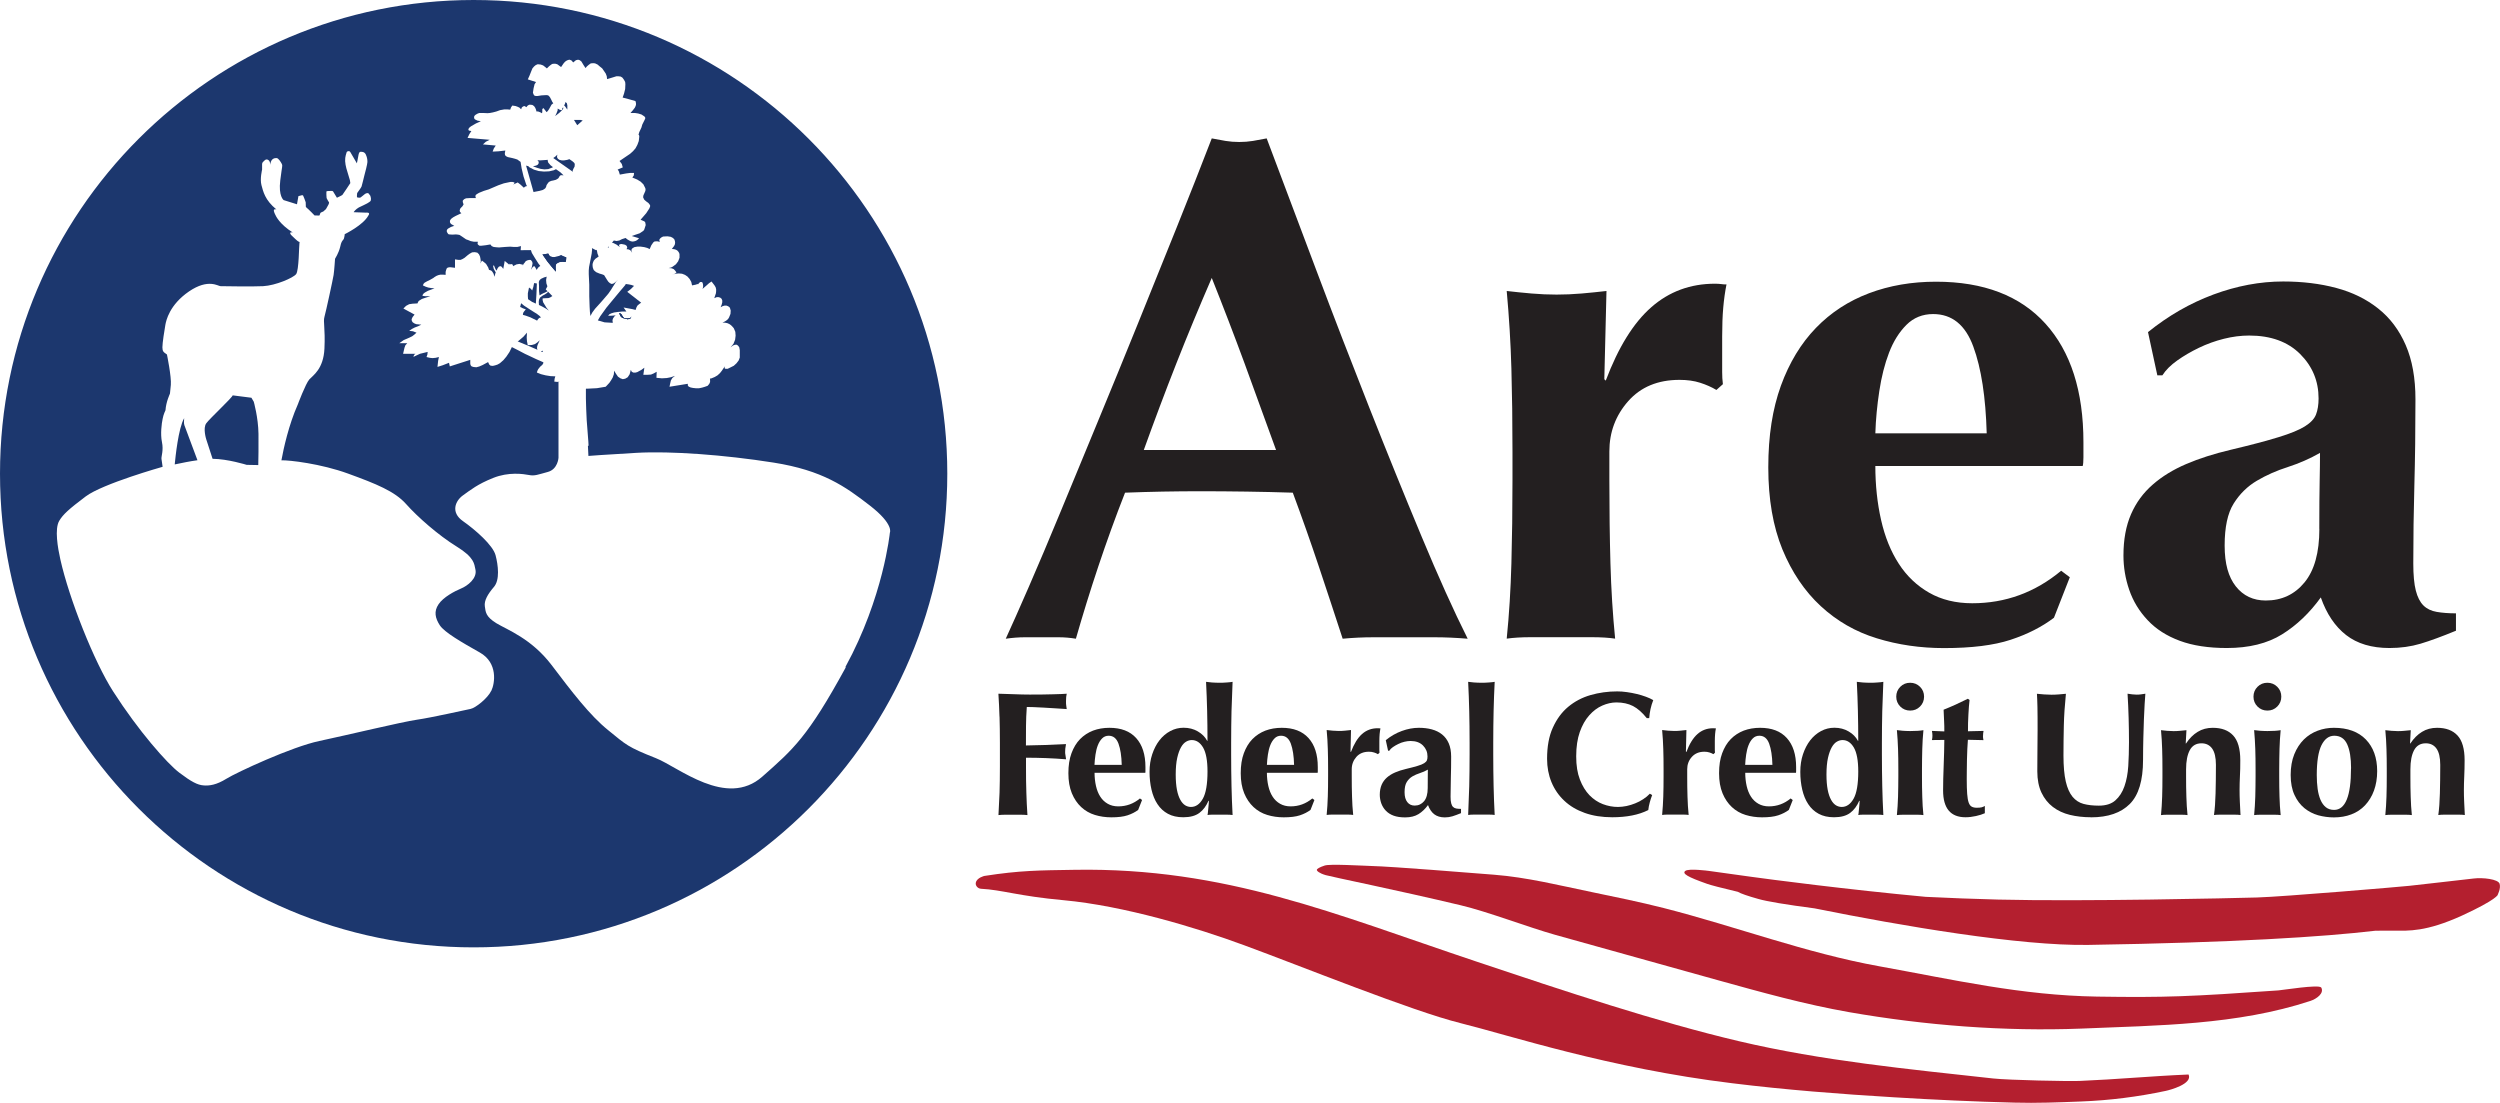 <?xml version="1.0" encoding="UTF-8"?><svg id="areafculogo" xmlns="http://www.w3.org/2000/svg" viewBox="0 0 346.83 153"><title id="afculogo">Area Federal Credit Union</title><defs><style>.areafculogo-1{fill:#1c376e;}.areafculogo-2{fill:#b41f2f;}.areafculogo-3{fill:#231f20;}</style></defs><path class="areafculogo-3" d="m138.66,99.41c-.03-1.05-.08-2.11-.15-3.17.73.01,1.46.04,2.18.07.72.03,1.45.05,2.18.05,1.21,0,2.28-.01,3.22-.04.94-.02,1.57-.05,1.9-.08-.07.26-.1.6-.1,1.03,0,.26,0,.46.03.61.02.15.04.31.07.49-.47-.03-.99-.06-1.56-.1-.56-.03-1.11-.06-1.64-.1-.53-.03-1.01-.06-1.43-.07-.42-.02-.73-.02-.91-.02-.07.9-.1,1.79-.11,2.67,0,.88-.01,1.77-.01,2.67,1.06-.02,2.02-.04,2.88-.07.86-.03,1.75-.07,2.68-.12-.05.28-.08.49-.1.64-.02.15-.02.3-.02.47,0,.13.01.26.04.4.02.14.05.34.09.6-1.86-.15-3.72-.22-5.56-.22v1.25c0,1.36.01,2.56.05,3.61.03,1.05.08,2.09.15,3.1-.28-.03-.58-.05-.91-.05h-2.2c-.33,0-.63.02-.91.05.06-1.01.11-2.04.15-3.1.03-1.05.05-2.26.05-3.61v-3.33c0-1.36-.02-2.56-.05-3.61h0Z"/><path class="areafculogo-3" d="m155.62,106.11c-.03-1.23-.18-2.2-.45-2.94-.27-.73-.72-1.1-1.36-1.1-.36,0-.66.12-.91.37-.25.25-.44.56-.59.94-.15.38-.26.82-.33,1.3-.07.48-.12.96-.14,1.43h3.77Zm-3.77,1.1c0,.65.07,1.27.2,1.84.13.57.33,1.07.6,1.48.27.42.61.74,1.03.98.42.24.9.36,1.46.36,1.13,0,2.13-.37,3.01-1.1l.29.22-.54,1.37c-.41.31-.9.56-1.47.75-.57.19-1.32.28-2.25.28-.8,0-1.56-.11-2.28-.33-.72-.22-1.35-.58-1.9-1.09-.55-.51-.98-1.15-1.3-1.92-.32-.78-.48-1.7-.48-2.78s.14-1.98.43-2.77c.29-.78.68-1.44,1.19-1.96.51-.52,1.11-.91,1.8-1.18.69-.26,1.45-.39,2.27-.39,1.62,0,2.85.47,3.71,1.42.86.95,1.29,2.29,1.29,4.02v.51c0,.15,0,.25-.02.29h-7.03Z"/><path class="areafculogo-3" d="m163.11,107.46c0,.83.06,1.54.17,2.11.11.57.27,1.03.47,1.39.19.35.42.6.67.76.25.15.52.23.8.23.67,0,1.22-.38,1.65-1.14.43-.76.65-2.02.65-3.78,0-1.52-.21-2.63-.61-3.32-.41-.69-.93-1.04-1.57-1.04-.26,0-.52.07-.78.22-.26.15-.5.4-.71.77-.21.37-.39.86-.53,1.48-.14.62-.21,1.4-.21,2.33h0Zm7.69-2.79c0,1.6.02,3.07.05,4.41.03,1.34.08,2.67.15,3.99-.21-.03-.48-.05-.81-.05h-1.97c-.3,0-.53.01-.7.05.02-.03.03-.14.05-.32.02-.18.04-.38.06-.61.02-.23.05-.44.06-.64.02-.2.02-.32.02-.37l-.05-.05c-.31.73-.73,1.3-1.27,1.7-.54.4-1.28.6-2.23.6-.83,0-1.54-.16-2.13-.48-.59-.32-1.07-.76-1.45-1.34-.38-.57-.65-1.24-.83-2.01-.18-.77-.27-1.59-.27-2.47s.12-1.69.37-2.44c.25-.74.58-1.39,1-1.93.42-.55.93-.98,1.51-1.29.58-.31,1.2-.46,1.85-.46.73,0,1.39.17,1.97.51.58.34,1.01.77,1.29,1.3h.05c0-1.47-.02-2.85-.05-4.15-.03-1.3-.08-2.64-.15-4.03.21.03.48.06.81.09.33.02.67.04,1.03.04s.7-.01,1.03-.04c.33-.02.6-.05.81-.09-.06,1.37-.11,2.73-.15,4.07-.03,1.34-.05,2.81-.05,4.41v1.59h0Z"/><path class="areafculogo-3" d="m179.53,106.11c-.03-1.23-.18-2.2-.45-2.94-.27-.73-.72-1.1-1.36-1.1-.36,0-.66.12-.9.37-.25.25-.44.56-.59.94-.15.38-.26.82-.33,1.3-.07.48-.12.96-.14,1.43h3.77Zm-3.77,1.1c0,.65.07,1.27.2,1.84.13.57.33,1.07.6,1.48.27.42.61.74,1.03.98.42.24.9.36,1.46.36,1.13,0,2.13-.37,3.01-1.1l.29.22-.54,1.37c-.41.31-.9.56-1.47.75-.57.19-1.32.28-2.25.28-.8,0-1.56-.11-2.28-.33-.72-.22-1.35-.58-1.9-1.09-.55-.51-.98-1.15-1.3-1.92-.32-.78-.48-1.7-.48-2.78s.14-1.98.43-2.77c.29-.78.68-1.44,1.19-1.96.51-.52,1.11-.91,1.8-1.18.69-.26,1.45-.39,2.27-.39,1.62,0,2.85.47,3.71,1.42.86.95,1.29,2.29,1.29,4.02v.51c0,.15,0,.25-.02.29h-7.03Z"/><path class="areafculogo-3" d="m187.42,104.32c.43-1.13.94-1.96,1.54-2.49.6-.53,1.32-.8,2.16-.8.08,0,.15,0,.21.01.06,0,.12.01.18.01-.05.25-.08.51-.11.78-.02.28-.04.6-.04.98v1.2c0,.15,0,.29.02.42l-.22.2c-.16-.1-.35-.18-.55-.24-.2-.07-.44-.1-.7-.1-.73,0-1.32.24-1.74.72-.42.48-.64,1.05-.64,1.7v.98c0,1,.01,1.94.04,2.82.02.88.08,1.73.16,2.55-.21-.03-.48-.05-.8-.05h-2.07c-.31,0-.58.02-.81.05.08-.82.13-1.67.16-2.55.03-.88.04-1.82.04-2.82v-.98c0-1-.01-1.93-.04-2.8-.02-.87-.08-1.75-.16-2.63.28.03.56.06.85.09.29.02.57.04.84.04s.56-.01.84-.04c.29-.02.57-.05.85-.09l-.07,2.99.05.05h0Z"/><path class="areafculogo-3" d="m198.07,109.34c0-.7,0-1.24.01-1.6,0-.37.01-.69.01-.97-.34.2-.71.36-1.09.48-.39.12-.73.28-1.05.46-.32.19-.58.45-.78.77-.21.33-.31.8-.31,1.42s.13,1.06.38,1.38c.25.32.59.48,1.02.48.54,0,.97-.21,1.31-.61.33-.41.5-1.01.5-1.81h0Zm-5.81-6.66c.69-.56,1.42-.98,2.22-1.27.79-.29,1.58-.44,2.36-.44.65,0,1.25.07,1.8.22.55.15,1.02.38,1.42.7.4.32.71.73.93,1.24.22.51.33,1.12.33,1.84,0,1.05-.01,2.01-.04,2.9-.02.89-.04,1.78-.04,2.66,0,.39.03.7.09.92.06.22.14.39.26.5.11.11.27.19.45.22.19.03.4.05.65.05v.59c-.47.19-.87.34-1.2.44-.33.1-.68.15-1.05.15-.6,0-1.09-.15-1.47-.44-.37-.29-.66-.72-.86-1.27-.38.52-.81.94-1.31,1.25-.5.31-1.12.46-1.87.46-.62,0-1.15-.08-1.59-.24-.44-.16-.81-.4-1.09-.7-.29-.3-.49-.65-.63-1.03-.13-.39-.2-.77-.2-1.16,0-.54.09-1,.26-1.4.17-.39.42-.73.74-1.01.32-.28.7-.51,1.14-.7.44-.19.94-.35,1.49-.48.69-.16,1.23-.31,1.63-.43.4-.12.7-.24.9-.37.19-.12.32-.26.38-.4.06-.15.08-.33.08-.54,0-.59-.21-1.09-.62-1.51-.42-.42-.99-.63-1.73-.63-.28,0-.57.04-.86.11-.29.07-.58.17-.85.31-.27.13-.51.27-.74.43-.22.15-.39.32-.5.5h-.17l-.32-1.47h0Z"/><path class="areafculogo-3" d="m203.83,98.66c-.03-1.34-.08-2.69-.15-4.07.21.03.48.06.81.09.33.02.67.04,1.03.04s.7-.01,1.03-.04c.33-.02.6-.05.81-.09-.07,1.37-.12,2.73-.15,4.07-.03,1.34-.05,2.81-.05,4.41v1.59c0,1.6.02,3.07.05,4.41.03,1.34.08,2.67.15,3.99-.21-.03-.48-.05-.81-.05h-2.06c-.33,0-.6.02-.81.05.06-1.32.11-2.65.15-3.99.03-1.34.05-2.81.05-4.41v-1.59c0-1.6-.02-3.07-.05-4.41h0Z"/><path class="areafculogo-3" d="m228.87,111.34c-.1.35-.16.7-.2,1.04-1.32.67-2.99,1-5,1-1.42,0-2.69-.2-3.81-.6-1.12-.4-2.07-.96-2.84-1.69-.78-.73-1.37-1.59-1.78-2.58-.41-1-.61-2.08-.61-3.24,0-1.7.26-3.14.8-4.32.53-1.18,1.24-2.15,2.13-2.89.89-.74,1.92-1.29,3.1-1.63,1.18-.34,2.41-.51,3.7-.51.42,0,.87.03,1.35.1.47.07.93.15,1.37.26.44.11.86.23,1.26.38.4.15.74.3,1.02.47-.16.41-.29.82-.38,1.24-.09.42-.15.84-.18,1.26h-.34c-.62-.78-1.26-1.34-1.91-1.68-.65-.33-1.42-.5-2.3-.5-.65,0-1.31.15-1.97.44-.66.29-1.26.74-1.8,1.35-.54.6-.98,1.38-1.31,2.31-.33.94-.5,2.06-.5,3.37s.17,2.33.51,3.22c.34.89.79,1.62,1.33,2.18.55.56,1.17.98,1.86,1.24.69.26,1.39.39,2.09.39.39,0,.79-.05,1.2-.13.41-.09.81-.21,1.2-.37.39-.15.76-.35,1.11-.58.35-.23.66-.48.92-.76l.32.19c-.13.34-.25.69-.34,1.04h0Z"/><path class="areafculogo-3" d="m233.96,104.32c.42-1.13.94-1.96,1.54-2.49.6-.53,1.32-.8,2.16-.8.08,0,.15,0,.21.01.06,0,.12.01.18.01-.05.25-.09.51-.11.78-.02.28-.04.6-.04.98v1.2c0,.15,0,.29.02.42l-.22.2c-.16-.1-.35-.18-.55-.24-.2-.07-.44-.1-.7-.1-.73,0-1.31.24-1.74.72-.43.48-.64,1.05-.64,1.7v.98c0,1,.01,1.94.04,2.82.02.88.08,1.73.16,2.55-.21-.03-.48-.05-.8-.05h-2.07c-.31,0-.58.02-.81.05.08-.82.13-1.67.16-2.55.03-.88.04-1.82.04-2.82v-.98c0-1-.01-1.93-.04-2.8-.02-.87-.08-1.75-.16-2.63.28.03.56.06.84.09.29.02.57.04.84.04s.56-.01.84-.04c.29-.02.57-.05.85-.09l-.07,2.99.05.05h0Z"/><path class="areafculogo-3" d="m245.89,106.11c-.03-1.23-.18-2.2-.45-2.94-.27-.73-.72-1.1-1.36-1.1-.36,0-.66.12-.91.37-.25.25-.44.56-.59.94-.15.38-.26.82-.33,1.3-.07.48-.12.96-.14,1.43h3.77Zm-3.77,1.1c0,.65.07,1.27.2,1.84.13.57.33,1.07.6,1.48.27.42.61.74,1.03.98.42.24.9.36,1.46.36,1.13,0,2.13-.37,3.01-1.1l.29.22-.54,1.37c-.41.31-.9.56-1.47.75-.57.19-1.32.28-2.25.28-.8,0-1.56-.11-2.28-.33-.72-.22-1.35-.58-1.9-1.09-.55-.51-.98-1.15-1.3-1.92-.32-.78-.48-1.7-.48-2.78s.14-1.98.43-2.77c.29-.78.68-1.44,1.19-1.96.51-.52,1.11-.91,1.8-1.18.69-.26,1.45-.39,2.27-.39,1.62,0,2.85.47,3.71,1.42.86.95,1.29,2.29,1.29,4.02v.51c0,.15,0,.25-.02.29h-7.03Z"/><path class="areafculogo-3" d="m253.39,107.46c0,.83.06,1.54.17,2.11.11.57.27,1.03.47,1.39.19.35.42.6.67.76.25.15.52.23.8.23.67,0,1.22-.38,1.65-1.14.43-.76.65-2.02.65-3.78,0-1.52-.21-2.63-.61-3.32-.41-.69-.93-1.04-1.57-1.04-.26,0-.52.07-.78.22-.26.15-.5.4-.71.77-.21.37-.39.86-.53,1.48-.14.62-.21,1.4-.21,2.33h0Zm7.69-2.79c0,1.6.02,3.07.05,4.41.03,1.34.08,2.67.15,3.99-.21-.03-.48-.05-.81-.05h-1.97c-.3,0-.53.01-.7.05.02-.03.03-.14.05-.32.02-.18.04-.38.06-.61.02-.23.05-.44.06-.64.02-.2.02-.32.02-.37l-.05-.05c-.31.73-.73,1.3-1.27,1.7-.54.4-1.28.6-2.23.6-.83,0-1.54-.16-2.13-.48-.59-.32-1.07-.76-1.45-1.34-.38-.57-.65-1.24-.83-2.01-.18-.77-.27-1.59-.27-2.47s.12-1.69.37-2.44c.25-.74.58-1.39,1-1.93.43-.55.93-.98,1.51-1.29.58-.31,1.2-.46,1.85-.46.74,0,1.39.17,1.97.51.58.34,1.01.77,1.29,1.3h.05c0-1.47-.02-2.85-.05-4.15-.03-1.3-.08-2.64-.15-4.03.21.03.48.06.81.09.33.02.67.04,1.03.04s.7-.01,1.03-.04c.33-.02.6-.05.81-.09-.06,1.37-.11,2.73-.15,4.07-.03,1.34-.05,2.81-.05,4.41v1.59h0Z"/><path class="areafculogo-3" d="m263.36,106.72c0-1-.01-1.93-.04-2.8-.03-.87-.08-1.75-.16-2.63.23.03.5.06.81.09.31.02.65.04,1.03.04.77,0,1.38-.04,1.84-.12-.08.88-.14,1.76-.16,2.63-.02.87-.04,1.81-.04,2.8v.98c0,1,.01,1.94.04,2.82.02.88.08,1.73.16,2.55-.21-.03-.48-.05-.8-.05h-2.07c-.31,0-.58.02-.81.05.08-.82.13-1.67.16-2.55.02-.88.04-1.82.04-2.82v-.98h0Zm-.29-10.07c0-.54.19-1,.56-1.37.38-.38.83-.56,1.37-.56s1,.19,1.37.56c.38.38.56.83.56,1.37s-.19,1-.56,1.37c-.38.38-.83.56-1.37.56s-1-.19-1.37-.56c-.37-.37-.56-.83-.56-1.37h0Z"/><path class="areafculogo-3" d="m275.1,102.07c0,.21.02.42.07.61l-2.16-.05c-.03.38-.06.81-.08,1.3-.02.49-.04.99-.05,1.49,0,.51-.02,1-.02,1.47,0,.47-.01.87-.01,1.2,0,.85.02,1.53.06,2.06.04.52.11.92.21,1.2.1.28.24.46.42.56.18.1.41.15.69.15.31,0,.54-.02.69-.06.15-.04.29-.1.44-.19v1.01c-.33.15-.73.28-1.23.39-.49.11-.97.17-1.45.17-2.07,0-3.11-1.24-3.11-3.72,0-.47,0-1.01.02-1.61.02-.6.04-1.21.06-1.84.02-.63.05-1.25.06-1.86.02-.61.03-1.18.03-1.7l-1.72.02c.05-.19.07-.4.07-.61,0-.2-.02-.42-.07-.66l1.72.07c0-.51,0-.98-.03-1.42-.02-.44-.04-.97-.07-1.59.57-.23,1.14-.47,1.69-.72.55-.25,1.11-.52,1.67-.8l.24.17c-.03.26-.06.57-.09.92-.02.35-.05.72-.07,1.1-.02.38-.04.78-.05,1.18,0,.4-.01.78-.01,1.14l2.16-.05c-.05.24-.07.46-.07.66h0Z"/><path class="areafculogo-3" d="m290.09,113.38c-1.04,0-2.02-.11-2.93-.33-.9-.22-1.69-.59-2.36-1.1-.67-.51-1.2-1.18-1.58-1.98-.38-.81-.58-1.79-.58-2.95,0-.65,0-1.24.01-1.75,0-.51.01-.99.01-1.43s0-.87.01-1.27c0-.41.01-.83.01-1.27,0-1.32,0-2.39-.02-3.21-.02-.82-.04-1.43-.07-1.84.33.03.66.06,1.01.09.34.02.68.04,1,.04s.66-.01,1-.04c.34-.02.68-.05,1.01-.09-.16,1.58-.26,3.06-.29,4.42-.03,1.36-.05,2.75-.05,4.15,0,1.48.11,2.69.32,3.6.21.91.53,1.62.94,2.12.42.5.93.83,1.53.99.6.16,1.31.24,2.11.24.98,0,1.75-.24,2.3-.73.55-.49.98-1.14,1.26-1.96.29-.82.46-1.75.53-2.8.06-1.05.1-2.15.1-3.3s-.02-2.25-.05-3.37c-.03-1.12-.08-2.24-.15-3.37.23.03.45.06.66.09.21.02.41.04.59.04.21,0,.42-.01.61-.04.2-.02.4-.05.61-.09-.03.36-.07.84-.1,1.45-.03.6-.07,1.3-.1,2.09-.03.79-.06,1.67-.08,2.62-.02.96-.04,1.96-.04,3.03,0,2.84-.61,4.88-1.84,6.11-1.23,1.23-3.02,1.85-5.39,1.85h0Z"/><path class="areafculogo-3" d="m303.29,103.12c.46-.69.99-1.22,1.6-1.59.61-.38,1.31-.56,2.09-.56,1.23,0,2.17.35,2.83,1.06.66.71.99,1.86.99,3.44,0,.83-.01,1.57-.05,2.21-.03.64-.05,1.27-.05,1.91,0,.52.01,1.09.04,1.7.03.61.06,1.21.09,1.78-.21-.03-.48-.05-.81-.05h-2.06c-.33,0-.6.02-.81.05.12-.85.19-1.85.22-3,.03-1.15.05-2.47.05-3.96,0-1.03-.18-1.78-.53-2.27-.35-.48-.85-.72-1.48-.72-.73,0-1.28.32-1.62.96-.34.64-.51,1.52-.51,2.65v.98c0,1,.01,1.94.04,2.82.02.88.08,1.73.16,2.55-.21-.03-.48-.05-.8-.05h-2.07c-.31,0-.58.02-.81.05.08-.82.13-1.67.16-2.55.03-.88.04-1.82.04-2.82v-.98c0-1-.01-1.93-.04-2.8-.02-.87-.08-1.75-.16-2.63.29.03.58.06.87.09.29.02.58.04.87.04s.58-.01.87-.04c.29-.02.59-.05.92-.09l-.1,1.84h.05Z"/><path class="areafculogo-3" d="m312.92,106.72c0-1-.01-1.93-.04-2.8-.03-.87-.08-1.75-.16-2.63.23.03.5.06.81.09.31.02.65.04,1.03.04.77,0,1.38-.04,1.84-.12-.08.88-.14,1.76-.16,2.63-.02.87-.04,1.81-.04,2.8v.98c0,1,.01,1.94.04,2.82.02.88.08,1.73.16,2.55-.21-.03-.48-.05-.8-.05h-2.07c-.31,0-.58.02-.81.05.08-.82.13-1.67.16-2.55.02-.88.04-1.82.04-2.82v-.98h0Zm-.29-10.07c0-.54.19-1,.56-1.37.38-.38.83-.56,1.37-.56s1,.19,1.37.56c.38.38.56.83.56,1.37s-.19,1-.56,1.37c-.38.38-.83.56-1.37.56s-1-.19-1.37-.56c-.37-.37-.56-.83-.56-1.37h0Z"/><path class="areafculogo-3" d="m326.17,106.6c0-1.44-.18-2.55-.54-3.34-.36-.79-.95-1.19-1.79-1.19-.75,0-1.34.44-1.78,1.32-.43.88-.65,2.26-.65,4.14,0,.69.04,1.32.12,1.91.08.59.22,1.1.4,1.53.19.43.43.77.74,1.02.3.24.68.37,1.14.37,1.57,0,2.35-1.92,2.35-5.76h0Zm-8.38.91c0-1.09.17-2.05.5-2.87.33-.82.78-1.5,1.33-2.05.56-.55,1.2-.95,1.92-1.22.73-.27,1.47-.4,2.24-.4,1.91,0,3.39.54,4.44,1.62,1.04,1.08,1.57,2.54,1.57,4.39,0,1-.15,1.89-.44,2.69-.29.8-.71,1.48-1.24,2.05-.53.56-1.16.98-1.9,1.26-.73.28-1.54.42-2.42.42-.74,0-1.46-.1-2.17-.29-.71-.2-1.35-.53-1.92-.99-.57-.47-1.03-1.07-1.38-1.83-.35-.75-.53-1.67-.53-2.77h0Z"/><path class="areafculogo-3" d="m334.41,103.12c.46-.69.99-1.22,1.6-1.59.61-.38,1.31-.56,2.09-.56,1.23,0,2.17.35,2.83,1.06.66.71.99,1.86.99,3.44,0,.83-.02,1.57-.05,2.21-.03.64-.05,1.27-.05,1.91,0,.52.01,1.09.04,1.7.03.61.05,1.21.09,1.78-.21-.03-.48-.05-.81-.05h-2.06c-.33,0-.59.02-.81.05.12-.85.19-1.85.22-3,.03-1.15.05-2.47.05-3.96,0-1.03-.18-1.78-.53-2.27-.35-.48-.84-.72-1.48-.72-.73,0-1.28.32-1.62.96-.34.64-.51,1.52-.51,2.65v.98c0,1,.01,1.94.04,2.82.02.88.08,1.73.16,2.55-.21-.03-.48-.05-.8-.05h-2.07c-.31,0-.58.02-.81.05.08-.82.13-1.67.16-2.55.03-.88.04-1.82.04-2.82v-.98c0-1-.01-1.93-.04-2.8-.02-.87-.08-1.75-.16-2.63.29.03.58.06.87.09.29.02.58.04.87.04s.58-.01.87-.04c.28-.02.59-.05.92-.09l-.1,1.84h.05Z"/><path class="areafculogo-3" d="m168.11,38.56c-1.74,4.01-3.38,7.97-4.92,11.88-1.54,3.91-3.04,7.91-4.51,11.99h18.35c-1.47-4.08-2.93-8.07-4.36-11.99-1.44-3.91-2.96-7.87-4.56-11.88h0Zm35.5,50.05c-1.61-.13-3.13-.2-4.56-.2h-8.52c-1.44,0-2.86.07-4.26.2-1.07-3.28-2.17-6.62-3.31-10.03-1.14-3.41-2.34-6.82-3.61-10.23-2.14-.07-4.28-.12-6.42-.15-2.14-.03-4.28-.05-6.42-.05-1.74,0-3.48.02-5.22.05-1.74.03-3.48.09-5.21.15-1.34,3.41-2.57,6.82-3.71,10.23-1.14,3.41-2.17,6.75-3.11,10.03-.8-.13-1.59-.2-2.36-.2h-4.76c-.8,0-1.67.07-2.61.2.8-1.74,1.87-4.14,3.21-7.22,1.34-3.08,2.81-6.55,4.41-10.43,1.6-3.88,3.33-8.04,5.16-12.49,1.84-4.45,3.68-8.94,5.52-13.49,1.84-4.55,3.64-9.03,5.42-13.44,1.77-4.41,3.39-8.52,4.86-12.34.67.13,1.3.25,1.91.35.6.1,1.24.15,1.9.15s1.3-.05,1.91-.15c.6-.1,1.24-.22,1.9-.35,2.14,5.68,4.43,11.77,6.87,18.25,2.44,6.49,4.9,12.86,7.37,19.11,2.47,6.25,4.88,12.19,7.22,17.8,2.34,5.62,4.48,10.37,6.42,14.24h0Z"/><path class="areafculogo-3" d="m222.77,52.8c1.74-4.61,3.84-8.01,6.32-10.18,2.47-2.17,5.42-3.26,8.83-3.26.33,0,.62.02.85.05.23.04.49.05.75.05-.2,1-.35,2.07-.45,3.21-.1,1.14-.15,2.48-.15,4.01v4.91c0,.6.03,1.17.1,1.71l-.9.8c-.67-.4-1.42-.73-2.26-1-.84-.27-1.79-.4-2.86-.4-3.01,0-5.38.99-7.12,2.96-1.74,1.97-2.61,4.3-2.61,6.97v4.01c0,4.08.05,7.92.15,11.53.1,3.61.32,7.09.65,10.43-.87-.13-1.96-.2-3.26-.2h-8.47c-1.27,0-2.38.07-3.31.2.34-3.34.55-6.82.65-10.43.1-3.61.15-7.45.15-11.53v-4.01c0-4.08-.05-7.91-.15-11.48-.1-3.58-.32-7.17-.65-10.78,1.14.13,2.29.25,3.46.35,1.17.1,2.32.15,3.46.15s2.29-.05,3.46-.15c1.17-.1,2.32-.22,3.46-.35l-.3,12.24.2.2h0Z"/><path class="areafculogo-3" d="m275.62,60.12c-.14-5.01-.75-9.03-1.86-12.04-1.1-3.01-2.96-4.51-5.57-4.51-1.47,0-2.71.5-3.71,1.5-1,1-1.81,2.29-2.41,3.86-.6,1.57-1.05,3.34-1.35,5.32-.3,1.97-.49,3.93-.55,5.87h15.45Zm-15.45,4.51c0,2.68.27,5.18.8,7.52.53,2.34,1.35,4.36,2.46,6.07,1.1,1.7,2.51,3.04,4.21,4.01,1.7.97,3.69,1.46,5.97,1.46,4.61,0,8.72-1.5,12.34-4.51l1.2.9-2.2,5.62c-1.67,1.27-3.68,2.29-6.02,3.06-2.34.77-5.42,1.15-9.23,1.15-3.28,0-6.39-.45-9.33-1.36-2.94-.9-5.53-2.39-7.77-4.46-2.24-2.07-4.01-4.7-5.32-7.87-1.3-3.18-1.96-6.97-1.96-11.38s.59-8.12,1.75-11.33c1.17-3.21,2.79-5.88,4.86-8.02,2.07-2.14,4.53-3.74,7.37-4.81,2.84-1.07,5.93-1.6,9.28-1.6,6.62,0,11.68,1.94,15.19,5.82,3.51,3.88,5.27,9.36,5.27,16.45v2.1c0,.6-.04,1-.1,1.2h-28.78Z"/><path class="areafculogo-3" d="m321.76,73.36c0-2.88.02-5.06.05-6.57.03-1.5.05-2.82.05-3.96-1.4.8-2.89,1.45-4.46,1.96-1.57.5-3.01,1.14-4.31,1.91-1.3.77-2.37,1.82-3.21,3.16-.84,1.34-1.25,3.28-1.25,5.82s.52,4.36,1.55,5.67c1.04,1.31,2.42,1.96,4.16,1.96,2.21,0,4-.84,5.37-2.51,1.37-1.67,2.06-4.14,2.06-7.42h0Zm-23.77-27.28c2.81-2.27,5.83-4.01,9.08-5.22,3.24-1.2,6.47-1.81,9.68-1.81,2.67,0,5.13.3,7.37.9,2.24.6,4.18,1.55,5.82,2.86,1.64,1.3,2.91,2.99,3.81,5.07.9,2.07,1.35,4.58,1.35,7.52,0,4.28-.05,8.24-.15,11.89-.1,3.64-.15,7.27-.15,10.88,0,1.6.12,2.86.35,3.76.23.9.58,1.59,1.05,2.06.47.47,1.09.77,1.86.9.77.13,1.65.2,2.66.2v2.41c-1.94.8-3.58,1.4-4.91,1.8-1.34.4-2.78.6-4.31.6-2.47,0-4.48-.6-6.02-1.8-1.54-1.2-2.71-2.94-3.51-5.22-1.54,2.14-3.33,3.85-5.37,5.12-2.04,1.27-4.6,1.9-7.67,1.9-2.54,0-4.71-.33-6.52-1-1.81-.67-3.3-1.62-4.46-2.86-1.17-1.24-2.02-2.64-2.56-4.21-.54-1.57-.8-3.16-.8-4.77,0-2.21.35-4.11,1.05-5.72.7-1.61,1.7-2.97,3.01-4.11,1.3-1.14,2.86-2.09,4.66-2.86,1.8-.77,3.84-1.42,6.12-1.96,2.81-.67,5.03-1.25,6.67-1.76,1.64-.5,2.86-1,3.66-1.5.8-.5,1.32-1.05,1.55-1.66.23-.6.35-1.34.35-2.21,0-2.41-.85-4.46-2.56-6.17-1.71-1.7-4.06-2.56-7.07-2.56-1.14,0-2.31.15-3.51.45-1.2.3-2.36.72-3.46,1.25-1.1.53-2.11,1.12-3.01,1.76-.9.64-1.59,1.32-2.06,2.06h-.7l-1.3-6.02h0Z"/><path class="areafculogo-2" d="m322.02,136.98c.47.81-.62,1.59-1.49,1.88-10.22,3.36-21.15,3.39-31.82,3.84-10.66.41-21.63-.44-32.17-2.28-6.16-1.08-12.21-2.77-18.23-4.44-7.51-2.1-15.04-4.2-22.56-6.29-3.67-1.03-9.38-3.22-13.1-4.1-9.12-2.17-17.83-3.92-18.73-4.18-.9-.26-1.25-.59-1.23-.73,0-.15.38-.37,1.08-.6.71-.25,4.95.01,7.41.1,0,0,1.59.01,16.09,1.17,4.58.36,9.06,1.48,13.56,2.41,3.33.69,6.66,1.37,9.97,2.21,10.05,2.56,19.73,6.25,29.95,8.09,10.4,1.88,19.64,4.03,30.18,4.2,9.43.15,13.04-.01,25.16-.86.55-.04,5.65-.86,5.92-.4h0Z"/><path class="areafculogo-2" d="m346.53,124.12s-.07.64-4.95,2.89c-5.03,2.3-7.5,2.11-9.35,2.1-.33,0-1.3,0-2.69.01-.03.01-.04.01-.07.01-7.19.84-19.34,1.63-39.73,1.96-9.52.16-25.89-2.63-37.95-5.06-.01-.01-.04-.01-.05-.01-3.91-.51-6.65-.97-7.78-1.3-1.5-.42-2.43-.74-2.88-1-2.24-.53-3.74-.92-4.24-1.1-2.73-.96-3.52-1.43-3.03-1.8.49-.37,3.24,0,3.24,0,0,0,3.41.48,5.9.82,2.28.32,13.38,1.78,24.2,2.78,3.28.16,6.72.3,10.05.38,11.68.29,32.35-.19,35.93-.29,3.58-.1,20.31-1.52,21.13-1.62.82-.1,7.62-.85,8.89-1.01,1.26-.16,3.44.07,3.63.74.18.66-.26,1.48-.26,1.48h0Z"/><path class="areafculogo-2" d="m303.63,149.08c.58,1.3-2.6,2.14-3.17,2.26-3.85.82-7.79,1.32-11.72,1.47-3.07.12-6.23.25-9.27.16-5.58-.14-11.15-.4-16.72-.74-7.49-.45-14.99-1.03-22.44-1.95-17.13-2.08-31.02-6.69-37.7-8.34-6.69-1.66-22.07-7.89-30.05-10.82-6.61-2.44-16.66-5.46-24.99-6.23-6.34-.58-8.54-1.44-11.48-1.59-.45-.03-.81-.45-.71-.86.16-.69,1.19-.92,1.19-.92,4.96-.77,7.53-.77,12.55-.85,20.93-.34,36.05,6.16,55.65,12.71,12.18,4.09,25.23,8.42,36.49,11.07,11.59,2.73,23.47,3.87,35.27,5.17,2.11.23,10.57.41,12,.34,5.25-.22,9.83-.67,15.08-.89h0Z"/><path class="areafculogo-1" d="m75.31,48.68l-.06.1c-.07-.03-.13-.04-.19-.07l.24-.03h0Z"/><polygon class="areafculogo-1" points="78.56 35.71 78.53 36.09 78.47 36.35 78.04 36.32 77.62 36.36 77.36 36.48 77.16 36.62 77.09 36.89 77.09 37.19 77.13 37.68 76.98 37.53 76.49 36.96 75.92 36.25 75.25 35.29 75.39 35.29 76.06 35.18 76.18 35.41 76.33 35.57 76.56 35.64 76.83 35.68 77.36 35.59 77.85 35.41 78.23 35.59 78.56 35.71 78.56 35.71"/><polygon class="areafculogo-1" points="84.42 34.22 84.38 34.35 84.33 34.28 84.42 34.22 84.42 34.22"/><path class="areafculogo-1" d="m87.58,43.94c-.02.06-.04.1-.07.14l-.03.06-.09.06-.09.06h-.06s-.09.01-.13.01l-.06.02-.09-.03-.2-.04-.2-.06s-.03,0-.04-.01l-.24-.1-.13-.13s-.03-.03-.04-.04l-.07-.14-.14-.27c.11,0,.19.04.26.11l.13.19s.04.09.07.11l.07.1.13.14c.11.03.21.04.3.06.07.02.13.02.19.02.07,0,.13-.02.2-.03.01,0,.03,0,.06-.01.06-.02.1-.04.14-.07.04-.03.09-.07.13-.13h0Z"/><path class="areafculogo-1" d="m75.31,48.68l-.06.1c-.07-.03-.13-.04-.19-.07l.24-.03h0Z"/><polygon class="areafculogo-1" points="78.12 14.89 78.12 15.09 78.04 15.23 78 15.27 78.04 15.05 78.12 14.89 78.12 14.89"/><polygon class="areafculogo-1" points="84.42 34.22 84.38 34.35 84.33 34.28 84.42 34.22 84.42 34.22"/><path class="areafculogo-1" d="m87.58,43.94c-.02.06-.04.1-.07.14l-.03.06-.09.06-.09.06h-.06s-.09.01-.13.01l-.06.02-.09-.03-.2-.04-.2-.06s-.03,0-.04-.01l-.24-.1-.13-.13s-.03-.03-.04-.04l-.07-.14-.14-.27c.11,0,.19.04.26.11l.13.19s.04.09.07.11l.07.1.13.14c.11.03.21.04.3.06.07.02.13.02.19.02.07,0,.13-.02.2-.03.01,0,.03,0,.06-.01.06-.02.1-.04.14-.07.04-.03.09-.07.13-.13h0Z"/><path class="areafculogo-1" d="m25.58,58.99c-.1-.26-.04-.78-.03-.96-.8,1.4-1.2,5.38-1.3,6.39,1-.21,2.1-.44,3.14-.58-.51-1.35-1.73-4.61-1.81-4.85h0Zm10.27,1.2c-.03-2.28-.66-4.48-.66-4.48l-.31-.53-2.59-.33c-.04.29-3.17,3.2-3.66,3.87-.5.68-.01,2.22-.01,2.22l.88,2.71c2.11.02,4.73.84,4.73.84l1.6.03c.03-.81.04-2.62.03-4.33h0Zm0,0c-.03-2.28-.66-4.48-.66-4.48l-.31-.53-2.59-.33c-.04.29-3.17,3.2-3.66,3.87-.5.68-.01,2.22-.01,2.22l.88,2.71c2.11.02,4.73.84,4.73.84l1.6.03c.03-.81.04-2.62.03-4.33h0Zm-10.27-1.2c-.1-.26-.04-.78-.03-.96-.8,1.4-1.2,5.38-1.3,6.39,1-.21,2.1-.44,3.14-.58-.51-1.35-1.73-4.61-1.81-4.85h0Zm0,0c-.1-.26-.04-.78-.03-.96-.8,1.4-1.2,5.38-1.3,6.39,1-.21,2.1-.44,3.14-.58-.51-1.35-1.73-4.61-1.81-4.85h0Zm10.27,1.2c-.03-2.28-.66-4.48-.66-4.48l-.31-.53-2.59-.33c-.04.29-3.17,3.2-3.66,3.87-.5.68-.01,2.22-.01,2.22l.88,2.71c2.11.02,4.73.84,4.73.84l1.6.03c.03-.81.04-2.62.03-4.33h0Zm0,0c-.03-2.28-.66-4.48-.66-4.48l-.31-.53-2.59-.33c-.04.29-3.17,3.2-3.66,3.87-.5.68-.01,2.22-.01,2.22l.88,2.71c2.11.02,4.73.84,4.73.84l1.6.03c.03-.81.04-2.62.03-4.33h0Zm-10.27-1.2c-.1-.26-.04-.78-.03-.96-.8,1.4-1.2,5.38-1.3,6.39,1-.21,2.1-.44,3.14-.58-.51-1.35-1.73-4.61-1.81-4.85h0Zm0,0c-.1-.26-.04-.78-.03-.96-.8,1.4-1.2,5.38-1.3,6.39,1-.21,2.1-.44,3.14-.58-.51-1.35-1.73-4.61-1.81-4.85h0Zm10.27,1.2c-.03-2.28-.66-4.48-.66-4.48l-.31-.53-2.59-.33c-.04.29-3.17,3.2-3.66,3.87-.5.68-.01,2.22-.01,2.22l.88,2.71c2.11.02,4.73.84,4.73.84l1.6.03c.03-.81.04-2.62.03-4.33h0Zm0,0c-.03-2.28-.66-4.48-.66-4.48l-.31-.53-2.59-.33c-.04.29-3.17,3.2-3.66,3.87-.5.68-.01,2.22-.01,2.22l.88,2.71c2.11.02,4.73.84,4.73.84l1.6.03c.03-.81.04-2.62.03-4.33h0Zm-10.27-1.2c-.1-.26-.04-.78-.03-.96-.8,1.4-1.2,5.38-1.3,6.39,1-.21,2.1-.44,3.14-.58-.51-1.35-1.73-4.61-1.81-4.85h0Zm0,0c-.1-.26-.04-.78-.03-.96-.8,1.4-1.2,5.38-1.3,6.39,1-.21,2.1-.44,3.14-.58-.51-1.35-1.73-4.61-1.81-4.85h0Zm10.27,1.2c-.03-2.28-.66-4.48-.66-4.48l-.31-.53-2.59-.33c-.04.29-3.17,3.2-3.66,3.87-.5.68-.01,2.22-.01,2.22l.88,2.71c2.11.02,4.73.84,4.73.84l1.6.03c.03-.81.04-2.62.03-4.33h0Zm0,0c-.03-2.28-.66-4.48-.66-4.48l-.31-.53-2.59-.33c-.04.29-3.17,3.2-3.66,3.87-.5.68-.01,2.22-.01,2.22l.88,2.71c2.11.02,4.73.84,4.73.84l1.6.03c.03-.81.04-2.62.03-4.33h0Zm-10.27-1.2c-.1-.26-.04-.78-.03-.96-.8,1.4-1.2,5.38-1.3,6.39,1-.21,2.1-.44,3.14-.58-.51-1.35-1.73-4.61-1.81-4.85h0Zm0,0c-.1-.26-.04-.78-.03-.96-.8,1.4-1.2,5.38-1.3,6.39,1-.21,2.1-.44,3.14-.58-.51-1.35-1.73-4.61-1.81-4.85h0Zm10.27,1.2c-.03-2.28-.66-4.48-.66-4.48l-.31-.53-2.59-.33c-.04.29-3.17,3.2-3.66,3.87-.5.68-.01,2.22-.01,2.22l.88,2.71c2.11.02,4.73.84,4.73.84l1.6.03c.03-.81.04-2.62.03-4.33h0Zm0,0c-.03-2.28-.66-4.48-.66-4.48l-.31-.53-2.59-.33c-.04.29-3.17,3.2-3.66,3.87-.5.68-.01,2.22-.01,2.22l.88,2.71c2.11.02,4.73.84,4.73.84l1.6.03c.03-.81.04-2.62.03-4.33h0Zm-10.27-1.2c-.1-.26-.04-.78-.03-.96-.8,1.4-1.2,5.38-1.3,6.39,1-.21,2.1-.44,3.14-.58-.51-1.35-1.73-4.61-1.81-4.85h0Zm0,0c-.1-.26-.04-.78-.03-.96-.8,1.4-1.2,5.38-1.3,6.39,1-.21,2.1-.44,3.14-.58-.51-1.35-1.73-4.61-1.81-4.85h0Zm10.27,1.2c-.03-2.28-.66-4.48-.66-4.48l-.31-.53-2.59-.33c-.04.29-3.17,3.2-3.66,3.87-.5.68-.01,2.22-.01,2.22l.88,2.71c2.11.02,4.73.84,4.73.84l1.6.03c.03-.81.04-2.62.03-4.33h0Zm0,0c-.03-2.28-.66-4.48-.66-4.48l-.31-.53-2.59-.33c-.04.29-3.17,3.2-3.66,3.87-.5.68-.01,2.22-.01,2.22l.88,2.71c2.11.02,4.73.84,4.73.84l1.6.03c.03-.81.04-2.62.03-4.33h0Zm-10.27-1.2c-.1-.26-.04-.78-.03-.96-.8,1.4-1.2,5.38-1.3,6.39,1-.21,2.1-.44,3.14-.58-.51-1.35-1.73-4.61-1.81-4.85h0Zm0,0c-.1-.26-.04-.78-.03-.96-.8,1.4-1.2,5.38-1.3,6.39,1-.21,2.1-.44,3.14-.58-.51-1.35-1.73-4.61-1.81-4.85h0Zm10.27,1.2c-.03-2.28-.66-4.48-.66-4.48l-.31-.53-2.59-.33c-.04.29-3.17,3.2-3.66,3.87-.5.68-.01,2.22-.01,2.22l.88,2.71c2.11.02,4.73.84,4.73.84l1.6.03c.03-.81.04-2.62.03-4.33h0Zm0,0c-.03-2.28-.66-4.48-.66-4.48l-.31-.53-2.59-.33c-.04.29-3.17,3.2-3.66,3.87-.5.68-.01,2.22-.01,2.22l.88,2.71c2.11.02,4.73.84,4.73.84l1.6.03c.03-.81.04-2.62.03-4.33h0Zm-10.27-1.2c-.1-.26-.04-.78-.03-.96-.8,1.4-1.2,5.38-1.3,6.39,1-.21,2.1-.44,3.14-.58-.51-1.35-1.73-4.61-1.81-4.85h0Zm-.03-.96c-.8,1.4-1.2,5.38-1.3,6.39,1-.21,2.1-.44,3.14-.58-.51-1.35-1.73-4.61-1.81-4.85-.1-.26-.04-.78-.03-.96h0Zm9.64-2.32l-.31-.53-2.59-.33c-.04.29-3.17,3.2-3.66,3.87-.5.68-.01,2.22-.01,2.22l.88,2.71c2.11.02,4.73.84,4.73.84l1.6.03c.03-.81.04-2.62.03-4.33-.03-2.28-.66-4.48-.66-4.48h0Zm82.13,36.9c-5.26,9.64-7.26,11.33-11.56,15.13-4.98,4.41-11.64-1.33-14.77-2.56-3.95-1.56-4.11-1.84-6.63-3.89-2.54-2.05-5.05-5.35-7.84-9.03-2.8-3.68-6.16-4.89-7.66-5.8-1.5-.93-1.48-1.55-1.6-2.35-.11-.8.41-1.68,1.25-2.67.86-.97.6-3.04.24-4.41-.36-1.38-2.78-3.51-4.52-4.73-1.74-1.21-1.08-2.81,0-3.58,1.08-.77,2.03-1.55,4.18-2.41,2.15-.87,4.19-.56,4.98-.41.78.16,1.25-.06,2.62-.43,1.37-.37,1.47-1.95,1.47-1.95v-10.54h-.21l-.37-.04.04-.39.1-.34-.67-.03-.68-.11-.64-.16-.57-.23.07-.23.11-.23.27-.34.3-.26.07-.11.09-.16-.03-.1c-.66-.27-1.37-.61-2.1-.96l-.43-.2-.95-.5c-.3-.14-.59-.3-.87-.44l-.33.68-.43.64-.41.49-.49.43-.34.19-.34.11-.31.07-.3-.03-.19-.16-.16-.34-.76.41-.46.2-.41.11-.39-.04-.14-.04-.16-.07-.11-.16-.04-.19v-.53l-2.84.91-.11-.5-.87.34-.73.23.09-.84.11-.53-.46.11-.43.04-.37-.04-.46-.11.12-.34.04-.37-1.07.26-.91.43.09-.27.19-.16h-1.71l.19-.83.12-.34.27-.3h-1.1l.6-.43.61-.26.57-.27.3-.23.3-.27-.49-.19-.53-.07.41-.27.37-.19.43-.16.48-.23-.71-.07-.27-.11-.23-.16-.11-.19-.03-.23.14-.3.27-.34-1.55-.84.37-.37.43-.23.48-.07.68-.04.07-.19.11-.16.43-.27.57-.19.6-.19h-.71l-.31-.04-.07-.04v-.07l.16-.23.19-.14.41-.23.91-.34-.46-.04-.41-.07-.34-.11-.41-.19.11-.24.14-.14.34-.19.41-.2.46-.26.11-.09.3-.19.27-.11.3-.07h.34l.38.03v-.41l.07-.27.09-.23.14-.1.2-.04h.23l.57.07v-1.17l.44.07h.34l.27-.12.27-.16.44-.37.27-.2.34-.19.37-.03.36.07.23.23.14.3.07.34.04.34-.07.3.23-.41.3.23.27.23.3.5.11.33.04.04.03-.04.27.12.14.16.16.27.11.41.16-.57.03-.07-.07-.08-.21-.37-.1-.46h.14l.2.48.14.22.17-.36.16-.19.19-.08.19.08.23.3.2-1.1.56.46.06.09.03-.19.04.07.13.04.21-.04.17.31.04-.06.39-.2.41-.07.5.12-.06.2.13-.31.16-.18.14-.2.2-.11.26-.07h.23l.11.11.11.16.04.23-.09.46-.14.41.26-.39.09-.07.11-.04.07.04.07.11.2.37.14-.23.16-.19.21-.13-.26-.33-.48-.76-.43-.71-.06-.17-.07-.23h-.47s-.96.01-.96.01l.04-.57-.5.12h-.49l-.5-.04-.71.04-.84.07-.41-.03-.34-.04-.27-.12-.18-.23-.64.11-.61.07h-.26l-.16-.11-.11-.14.04-.3h-.53l-.46-.09-.34-.14-.31-.11-.49-.34-.41-.27-.23-.04-.27-.03-.49.03-.43-.03-.14-.04-.11-.16-.08-.14-.03-.16.07-.19.11-.11.39-.23.48-.16-.46-.26-.14-.23v-.23l.14-.23.3-.23.34-.19.8-.38-.19-.19-.04-.2.04-.14.07-.16.27-.27.16-.26-.11-.34v-.19l.19-.2.26-.12.46-.03h.91l-.07-.23.04-.2.19-.14.27-.16.67-.27.68-.21,1.33-.57.77-.27.9-.19h.31l.26.07-.03.16-.16.14.64-.3.39.3.46.43.19-.16.24-.07-.1-.2-.37-1.13-.27-1.14-.14-.88-.04-.03-.41-.3-.34-.11-.34-.09-.64-.14-.23-.11-.16-.16-.03-.27.07-.37-.96.11-.8.04.16-.43.27-.41-1.78-.16.41-.37.53-.27-3.07-.26.26-.54.27-.41-.34-.07-.07-.09v-.07l.07-.19.27-.23.71-.41.68-.31-.46-.07-.38-.19-.1-.16v-.16l.03-.14.16-.16.27-.16.26-.1h.53l.61.03.34-.03.41-.08.46-.12.53-.19.61-.11h.37l.43.04.11-.31.18-.26.46.07.3.11.23.11.23.23.11-.27.19-.14.2-.04.22.16.2-.23.19-.11h.23l.23.03.23.16.16.23.11.27.07.26.07-.03.2.03.23.09.26.14.04-.19v-.39l.16-.14.44.57.16-.16.16-.23.23-.41.12-.23.19-.16.07-.04-.14-.19-.16-.34-.16-.3-.19-.23-.19-.07h-.27l-.53.03-.57.09h-.23l-.23-.09-.07-.14-.09-.23.09-.61.14-.57.2-.3-1.14-.37.23-.5.27-.68.14-.34.23-.27.23-.19.27-.12.41.04.34.12.3.23.23.19.27-.27.23-.19.23-.16.23-.03h.21l.27.07.53.39.34-.5.2-.23.19-.14.23-.11.23-.04.26.11.23.27.38-.31.3-.07.23.07.23.18.3.5.27.41.19-.23.27-.23.27-.19.34-.03.26.03.34.16.3.26.34.27.27.39.23.34.14.37.04.39.68-.2.61-.19h.3l.3.04.23.14.23.31.16.3.03.3-.03.68-.16.64-.19.54.87.23.91.26.07.27v.26l-.07.2-.09.19-.26.34-.34.39h.6l.46.07.46.14.41.27.09.12.04.11-.09.23-.34.68-.11.39-.14.3-.16.34-.11.37.07.04.04.19-.07.64-.2.54-.26.48-.34.39-.41.37-.46.31-1,.68.31.41.14.48-.64.27-.09.03h.02s.16.24.16.24l.14.46.87-.16.54-.07h.56l-.03.34-.2.3.66.27.49.3.38.37.27.54.03.19-.03.19-.13.3-.14.31-.04.26.09.2.07.14.26.23.32.23.23.3v.2l-.11.26-.43.66-.78.9.37.16.16.07.11.12.04.2.03.19-.16.5-.07.19-.14.14-.46.31-.57.19-.53.19,1.01.31-.19.19-.23.16-.23.07-.23.04-.26-.04-.23-.11-.27-.16-.23-.19-.5.16-.37.19-.39.07-.37-.07-.26.31.17.03.46.23.46.34-.11-.23v-.09l.07-.03.2-.08.26.04.31.07.23.16.07.23-.04.11-.07.11.3.04.23.11.14.17.02.02.11.19-.07-.19v-.02s-.04-.17-.04-.17l.04-.16.1-.11.27-.16.41-.07h.46l.5.07.41.11.34.16.23-.53.27-.39.14-.12.2-.03h.26l.31.07-.08-.27.11-.19.19-.16.23-.12.61-.03.46.07.3.16.19.19.08.23.03.23-.03.23-.11.23-.31.41.34.04.23.07.2.12.08.1.06.06.11.19.04.18v.46l-.19.5-.31.41-.46.34-.23.11-.3.07.41.04.27.11.19.19.2.27-.31.23-.34.14.5-.19.46-.04.46.04.41.16.34.23.3.34.23.41.11.48.5-.1.26-.09.07.04.16-.2.16-.12h.16l.11.04.07.16.04.23v.26l-.08.27.61-.53.3-.27.34-.23.41.53.16.27.07.27v.26l-.03.3-.23.68.34-.14h.26l.23.07.19.16.09.23v.26l-.09.34-.14.34.3-.16.27-.07h.23l.19.07.16.09.14.14.11.39-.03.46-.2.5-.14.22-.23.2-.23.14-.31.16h.34l.34.07.27.12.23.16.19.19.2.23.21.5.04.53-.07.57-.23.57-.41.49.34-.26.3-.11h.23l.19.14.16.23.07.38v1.03l-.16.41-.3.39-.37.34-.46.23-.39.19h-.3l-.09-.04-.03-.07v-.16l.07-.14-.46.68-.26.33-.34.31-.39.23-.46.19-.2.03.02.13v.34l-.11.26-.23.27-.39.14-.37.11-.43.09h-.44l-.39-.04-.34-.07-.27-.12-.12-.16v-.23l-2.54.41.09-.44.1-.43.2-.34.37-.3-.57.19-.56.11-.68.04-.76-.07.03-.84-.41.23-.38.16-.46.03h-.6l.07-.48.07-.5-.41.3-.57.31-.26.07h-.27l-.23-.11-.14-.27-.16.61-.27.41-.34.2-.34.07-.33-.12-.34-.23-.27-.39-.27-.44-.03.49-.16.46-.23.39-.23.34-.41.44-.11.11-1.21.2-1.37.07h-.14s-.02.04-.02.04v1.33l.04,1.44.07,1.55.23,2.99.03.56-.09.02.07,1.4s1.91-.16,6.66-.43c4.75-.27,12.16.27,19.01,1.35,6.83,1.08,9.95,3.31,13.36,5.95,3.41,2.64,2.79,3.78,2.79,3.78,0,0-.89,8.97-6.15,18.59h0Zm-49.17,3.23c-.49,1.03-2.17,2.37-2.87,2.51-.7.14-5.43,1.21-7.46,1.5-2.02.29-9.71,2.14-13.52,2.95-3.82.8-11.48,4.36-12.88,5.23-1.4.87-2.38,1-3.19.93-.83-.06-1.68-.5-3.36-1.77-1.68-1.27-5.67-5.8-9.17-11.26-2.63-4.09-6.1-12.82-7.33-18.33-.35-1.57-.82-4.23-.15-5.35.53-.89,1.31-1.6,3.67-3.38,2.35-1.77,10.67-4.11,10.67-4.11h0c-.04-.3-.11-.84-.16-1.1-.04-.34.31-1.18.07-2.32-.24-1.13-.04-2.61.09-3.22.11-.63.4-1.21.4-1.21.07-1.14.61-2.28.61-2.28,0,0,.03-.14.13-1.24.1-1.1-.54-4.21-.54-4.21-.58-.39-.6-.47-.63-1-.01-.54.3-2.5.41-3.11.11-.61.57-2.78,3.28-4.64,2.71-1.84,4.04-.71,4.39-.73.36-.01,4.17.09,5.89,0,1.73-.09,4.18-1.15,4.58-1.67.4-.5.4-4.04.46-4.26.06-.23,0-.21-.14-.26-.14-.06-.77-.67-.91-.81-.16-.13-.3-.36-.2-.44.12-.07.33,0,.33,0-1.81-1.15-2.34-2.25-2.45-2.51-.13-.26-.26-.6-.13-.68.11-.07.27-.03.31-.01-1.61-1.31-1.84-2.51-2.08-3.38-.23-.86.09-2.15.09-2.15v-.76c0-.24.17-.34.34-.51.17-.17.37-.2.58-.02.21.19.2.53.2.53,0,0-.01.07-.01.13.01-.04.03-.12.04-.2.13-.76.64-.78.87-.77.24.01.56.51.71.8.14.29.06.11-.21,2.31-.27,2.18.47,2.72.47,2.72l1.85.58.2-1.13s.5-.14.53-.14c.03,0,.09.03.12.06.03.03.36.88.36.93.02.04,0,.58.02.63.01.04.24.27.3.29.06.03.91.91.91.91,0,0,.56.01.63.01s.1-.1.11-.17c.03-.07.06-.2.11-.23.04-.04.31-.13.36-.16.04-.03.33-.29.37-.33.04-.03.3-.57.37-.67.06-.1.06-.26.06-.26-.03-.03-.31-.49-.34-.6-.03-.11-.04-.78-.03-.84,0-.06.02-.1.06-.12.03-.03.47-.03.64-.03.17-.02.23.07.23.07l.53.87s.66-.3.76-.39c.09-.1,1.1-1.64,1.1-1.64l-.06-.41s-.31-1.03-.33-1.1c-.03-.07-.3-.91-.33-1.54-.03-.64.19-1.11.21-1.23.03-.11.21-.16.31-.16s.2.14.2.14l.91,1.56s.19-.9.22-1.14c.04-.24.14-.46.26-.46.13,0,.57-.06.77.4.21.46.21.8.21,1.03,0,.24-.33,1.54-.41,1.8-.07.24-.33,1.41-.4,1.58-.06.19-.6.86-.61.91-.03.06-.04.56-.03.58,0,.03.36.09.44.06.08-.01.48-.37.67-.51.19-.13.38-.13.44-.12.06.02.27.33.3.36.01.04.09.28.09.37,0,.1,0,.27-.04.34-.04.09-.33.27-.49.36-.14.1-.76.36-1.15.56-.4.21-.77.67-.7.66.07-.01,1.6.06,1.65.06s.39-.04.46.09c.07.11-.09.31-.09.31-.7,1.33-3.28,2.59-3.28,2.59,0,.26-.13.67-.13.67-.27.36-.33.33-.51,1.14-.2.81-.7,1.6-.7,1.6,0,0-.11,1.67-.2,2.25-.09.58-1.07,5.11-1.27,5.81-.2.7.13,1.54,0,4.39-.13,2.85-1.57,3.71-2.1,4.29-.51.57-1.6,3.48-1.6,3.48-1.25,2.81-1.97,6.09-2.27,7.74,1.06-.04,5.5.47,9.27,1.85,3.87,1.41,6.46,2.45,8.03,4.22,1.57,1.77,4.48,4.33,6.99,5.88,2.51,1.54,2.45,2.44,2.62,3.17.3,1.25-1.11,2.31-2,2.67-.88.37-2.44,1.18-3.11,2.18-.68,1-.46,1.93.17,2.91.63.97,3.01,2.35,5.55,3.78,2.54,1.43,2.1,4.28,1.6,5.32h0ZM65.71,0C29.42,0,0,29.42,0,65.71s29.42,65.72,65.71,65.72,65.71-29.42,65.71-65.72S102,0,65.71,0h0ZM25.55,58.04c-.8,1.4-1.2,5.38-1.3,6.39,1-.21,2.1-.44,3.14-.58-.51-1.35-1.73-4.61-1.81-4.85-.1-.26-.04-.78-.03-.96h0Zm10.29,2.15c-.03-2.28-.66-4.48-.66-4.48l-.31-.53-2.59-.33c-.04.29-3.17,3.2-3.66,3.87-.5.68-.01,2.22-.01,2.22l.88,2.71c2.11.02,4.73.84,4.73.84l1.6.03c.03-.81.04-2.62.03-4.33h0Zm0,0c-.03-2.28-.66-4.48-.66-4.48l-.31-.53-2.59-.33c-.04.29-3.17,3.2-3.66,3.87-.5.68-.01,2.22-.01,2.22l.88,2.71c2.11.02,4.73.84,4.73.84l1.6.03c.03-.81.04-2.62.03-4.33h0Zm-10.27-1.2c-.1-.26-.04-.78-.03-.96-.8,1.4-1.2,5.38-1.3,6.39,1-.21,2.1-.44,3.14-.58-.51-1.35-1.73-4.61-1.81-4.85h0Zm0,0c-.1-.26-.04-.78-.03-.96-.8,1.4-1.2,5.38-1.3,6.39,1-.21,2.1-.44,3.14-.58-.51-1.35-1.73-4.61-1.81-4.85h0Zm10.27,1.2c-.03-2.28-.66-4.48-.66-4.48l-.31-.53-2.59-.33c-.04.29-3.17,3.2-3.66,3.87-.5.68-.01,2.22-.01,2.22l.88,2.71c2.11.02,4.73.84,4.73.84l1.6.03c.03-.81.04-2.62.03-4.33h0Zm0,0c-.03-2.28-.66-4.48-.66-4.48l-.31-.53-2.59-.33c-.04.29-3.17,3.2-3.66,3.87-.5.68-.01,2.22-.01,2.22l.88,2.71c2.11.02,4.73.84,4.73.84l1.6.03c.03-.81.04-2.62.03-4.33h0Zm-10.27-1.2c-.1-.26-.04-.78-.03-.96-.8,1.4-1.2,5.38-1.3,6.39,1-.21,2.1-.44,3.14-.58-.51-1.35-1.73-4.61-1.81-4.85h0Zm0,0c-.1-.26-.04-.78-.03-.96-.8,1.4-1.2,5.38-1.3,6.39,1-.21,2.1-.44,3.14-.58-.51-1.35-1.73-4.61-1.81-4.85h0Zm10.27,1.2c-.03-2.28-.66-4.48-.66-4.48l-.31-.53-2.59-.33c-.04.29-3.17,3.2-3.66,3.87-.5.68-.01,2.22-.01,2.22l.88,2.71c2.11.02,4.73.84,4.73.84l1.6.03c.03-.81.04-2.62.03-4.33h0Zm0,0c-.03-2.28-.66-4.48-.66-4.48l-.31-.53-2.59-.33c-.04.29-3.17,3.2-3.66,3.87-.5.68-.01,2.22-.01,2.22l.88,2.71c2.11.02,4.73.84,4.73.84l1.6.03c.03-.81.04-2.62.03-4.33h0Zm-10.27-1.2c-.1-.26-.04-.78-.03-.96-.8,1.4-1.2,5.38-1.3,6.39,1-.21,2.1-.44,3.14-.58-.51-1.35-1.73-4.61-1.81-4.85h0Zm0,0c-.1-.26-.04-.78-.03-.96-.8,1.4-1.2,5.38-1.3,6.39,1-.21,2.1-.44,3.14-.58-.51-1.35-1.73-4.61-1.81-4.85h0Zm10.27,1.2c-.03-2.28-.66-4.48-.66-4.48l-.31-.53-2.59-.33c-.04.29-3.17,3.2-3.66,3.87-.5.68-.01,2.22-.01,2.22l.88,2.71c2.11.02,4.73.84,4.73.84l1.6.03c.03-.81.04-2.62.03-4.33h0Zm0,0c-.03-2.28-.66-4.48-.66-4.48l-.31-.53-2.59-.33c-.04.29-3.17,3.2-3.66,3.87-.5.68-.01,2.22-.01,2.22l.88,2.71c2.11.02,4.73.84,4.73.84l1.6.03c.03-.81.04-2.62.03-4.33h0Zm-10.27-1.2c-.1-.26-.04-.78-.03-.96-.8,1.4-1.2,5.38-1.3,6.39,1-.21,2.1-.44,3.14-.58-.51-1.35-1.73-4.61-1.81-4.85h0Zm0,0c-.1-.26-.04-.78-.03-.96-.8,1.4-1.2,5.38-1.3,6.39,1-.21,2.1-.44,3.14-.58-.51-1.35-1.73-4.61-1.81-4.85h0Zm10.27,1.2c-.03-2.28-.66-4.48-.66-4.48l-.31-.53-2.59-.33c-.04.29-3.17,3.2-3.66,3.87-.5.68-.01,2.22-.01,2.22l.88,2.71c2.11.02,4.73.84,4.73.84l1.6.03c.03-.81.04-2.62.03-4.33h0Zm0,0c-.03-2.28-.66-4.48-.66-4.48l-.31-.53-2.59-.33c-.04.29-3.17,3.2-3.66,3.87-.5.68-.01,2.22-.01,2.22l.88,2.71c2.11.02,4.73.84,4.73.84l1.6.03c.03-.81.04-2.62.03-4.33h0Zm-10.27-1.2c-.1-.26-.04-.78-.03-.96-.8,1.4-1.2,5.38-1.3,6.39,1-.21,2.1-.44,3.14-.58-.51-1.35-1.73-4.61-1.81-4.85h0Zm0,0c-.1-.26-.04-.78-.03-.96-.8,1.4-1.2,5.38-1.3,6.39,1-.21,2.1-.44,3.14-.58-.51-1.35-1.73-4.61-1.81-4.85h0Zm10.27,1.2c-.03-2.28-.66-4.48-.66-4.48l-.31-.53-2.59-.33c-.04.29-3.17,3.2-3.66,3.87-.5.68-.01,2.22-.01,2.22l.88,2.71c2.11.02,4.73.84,4.73.84l1.6.03c.03-.81.04-2.62.03-4.33h0Zm0,0c-.03-2.28-.66-4.48-.66-4.48l-.31-.53-2.59-.33c-.04.29-3.17,3.2-3.66,3.87-.5.68-.01,2.22-.01,2.22l.88,2.71c2.11.02,4.73.84,4.73.84l1.6.03c.03-.81.04-2.62.03-4.33h0Zm-10.27-1.2c-.1-.26-.04-.78-.03-.96-.8,1.4-1.2,5.38-1.3,6.39,1-.21,2.1-.44,3.14-.58-.51-1.35-1.73-4.61-1.81-4.85h0Zm0,0c-.1-.26-.04-.78-.03-.96-.8,1.4-1.2,5.38-1.3,6.39,1-.21,2.1-.44,3.14-.58-.51-1.35-1.73-4.61-1.81-4.85h0Zm10.27,1.2c-.03-2.28-.66-4.48-.66-4.48l-.31-.53-2.59-.33c-.04.29-3.17,3.2-3.66,3.87-.5.68-.01,2.22-.01,2.22l.88,2.71c2.11.02,4.73.84,4.73.84l1.6.03c.03-.81.04-2.62.03-4.33h0Zm0,0c-.03-2.28-.66-4.48-.66-4.48l-.31-.53-2.59-.33c-.04.29-3.17,3.2-3.66,3.87-.5.68-.01,2.22-.01,2.22l.88,2.71c2.11.02,4.73.84,4.73.84l1.6.03c.03-.81.04-2.62.03-4.33h0Zm-10.27-1.2c-.1-.26-.04-.78-.03-.96-.8,1.4-1.2,5.38-1.3,6.39,1-.21,2.1-.44,3.14-.58-.51-1.35-1.73-4.61-1.81-4.85h0Z"/><path class="areafculogo-1" d="m74.51,48.16v.23l.07.14c-.81-.34-1.81-.8-2.77-1.17l.09-.04.71-.6.5-.57-.04.68.04.53.11.53.57-.03.41-.12.34-.23.34-.31-.3.66-.08.3h0Z"/><path class="areafculogo-1" d="m75.31,48.68l-.06.1c-.07-.03-.13-.04-.19-.07l.24-.03h0Z"/><polygon class="areafculogo-1" points="75.05 44.05 74.85 44.09 74.66 44.25 74.51 44.48 73.57 44.02 73.07 43.84 72.54 43.68 72.58 43.41 72.7 43.22 72.95 42.92 72.54 42.77 72.16 42.58 72.3 42.05 72.31 42.08 72.7 42.4 73.6 42.99 74.51 43.56 74.89 43.86 75.05 44.05 75.05 44.05"/><path class="areafculogo-1" d="m88.97,41.97l-.31.23-.23.2-.14.26-.11.34-.43-.11-.37-.07-.87-.16.39.56h-.6c-.14.03-.29.03-.43.04l-.26.03-.41.06-.39.12-.27.13-.17.21c.38,0,.74-.02,1.05-.06l-.17.13-.19.27-.09.26.04.38-.61-.04-.53-.03-.93-.27.33-.57.87-1.21.94-1.14.87-1.05.77-.91.1-.17.43.06.34.07.37.13-.44.44-.5.39,1.94,1.51h0Z"/><path class="areafculogo-1" d="m75.28,41.51v.11l.07.31.46.76.33.41-.37-.27-.6-.33-.4-.19-.03-.43.04-.3.07-.16.09-.16c.1-.09.23-.17.37-.27l.27-.14.34-.23.11-.16.6.61-.3.19-.23.09-.8.04-.03.1h0Z"/><polygon class="areafculogo-1" points="84.42 34.22 84.38 34.35 84.33 34.28 84.42 34.22 84.42 34.22"/><polygon class="areafculogo-1" points="79.74 22.82 79.71 23.12 79.56 23.39 79.44 23.69 79.48 23.84 76.75 21.92 76.79 21.9 77.09 21.68 77.32 21.45 77.27 21.79 77.39 22.02 77.62 22.18 77.93 22.25 78.26 22.25 78.69 22.18 78.99 22.08 79.4 22.36 79.63 22.56 79.71 22.67 79.74 22.82 79.74 22.82"/><polygon class="areafculogo-1" points="78.56 35.71 78.53 36.09 78.47 36.35 78.04 36.32 77.62 36.36 77.36 36.48 77.16 36.62 77.09 36.89 77.09 37.19 77.13 37.68 76.98 37.53 76.49 36.96 75.92 36.25 75.25 35.29 75.39 35.29 76.06 35.18 76.18 35.41 76.33 35.57 76.56 35.64 76.83 35.68 77.36 35.59 77.85 35.41 78.23 35.59 78.56 35.71 78.56 35.71"/><polygon class="areafculogo-1" points="78.17 24.33 77.89 24.3 77.73 24.34 77.62 24.46 77.55 24.6 77.43 24.76 77.13 24.94 76.79 25.03 76.45 25.1 76.15 25.24 75.99 25.44 75.83 25.67 75.76 25.93 75.65 26.12 75.49 26.24 75.31 26.35 74.74 26.5 74.17 26.61 74.02 26.65 73.34 24.23 72.98 22.97 73.07 23 73.25 23.04 73.27 23.04 73.48 23.23 74.09 23.54 74.74 23.73 75.46 23.8 76.18 23.77 76.83 23.62 77.13 23.47 77.73 23.89 78.16 24.3 78.17 24.33 78.17 24.33"/><path class="areafculogo-1" d="m74.48,39.34c-.01.41-.04.96-.06,1.47l-.08,1.31-.51-.23-.57-.38-.03-.41v-.41l.16-.8.26.18.18.23.16-.49.11-.54.3.04.08.03h0Z"/><polygon class="areafculogo-1" points="76.72 23.19 76.56 23.27 76.06 23.46 75.53 23.5 75.01 23.43 74.48 23.27 73.98 23.09 73.95 23.07 74.37 22.97 74.59 22.86 74.71 22.7 74.74 22.56 74.71 22.4 74.59 22.25 74.51 22.22 74.94 22.25 75.95 22.18 75.99 22.16 75.99 22.33 76.06 22.56 76.38 22.93 76.72 23.19 76.72 23.19"/><polygon class="areafculogo-1" points="85.74 38.79 85.47 39.09 85.06 39.73 84.75 40.23 84.38 40.76 83.46 41.83 82.55 42.84 82.18 43.34 81.91 43.84 81.84 43.27 81.8 42.58 81.75 41.1 81.75 39.5 81.68 38.03 81.68 37.53 81.72 37.05 81.91 36.09 82.09 35.15 82.14 34.65 82.12 34.42 82.71 34.72 82.79 34.65 82.89 35.18 83.05 35.59 82.82 35.75 82.59 35.91 82.39 36.14 82.29 36.36 82.21 36.62 82.21 36.89 82.25 37.16 82.37 37.46 82.51 37.6 82.71 37.76 83.16 37.95 83.54 38.06 83.81 38.17 84.22 38.83 84.4 39.09 84.6 39.27 84.83 39.39 85.06 39.36 85.36 39.16 85.74 38.79 85.74 38.79"/><path class="areafculogo-1" d="m75.98,40.41c-.39.19-.73.3-1.13.57l-.07-.6v-.68l-.03-.56.06-.2.13-.16.14-.11.41-.19.37-.1-.03.06-.07.41.04.46.14.41-.23.43.26.26h0Z"/><polygon class="areafculogo-1" points="78.71 14.63 78.71 15 78.7 15.2 78.39 14.75 78.26 14.62 78.39 14.4 78.42 14.17 78.57 14.25 78.64 14.32 78.71 14.63 78.71 14.63"/><polygon class="areafculogo-1" points="80.84 16.71 80.08 17.37 79.63 16.64 80.54 16.64 80.84 16.71 80.84 16.71"/><polygon class="areafculogo-1" points="78 15.27 77.55 15.69 77.02 16.1 77.2 15.73 77.36 15.32 77.37 15.06 77.66 15.23 77.82 15.27 78 15.27 78 15.27"/><polygon class="areafculogo-1" points="78.12 14.89 78.12 15.09 78.04 15.23 78 15.27 78.04 15.05 78.12 14.89 78.12 14.89"/><path class="areafculogo-1" d="m87.58,43.94c-.02.06-.04.1-.07.14l-.03.06-.09.06-.09.06h-.06s-.09.01-.13.01l-.06.02-.09-.03-.2-.04-.2-.06s-.03,0-.04-.01l-.24-.1-.13-.13s-.03-.03-.04-.04l-.07-.14-.14-.27c.11,0,.19.04.26.11l.13.19s.04.09.07.11l.07.1.13.14c.11.03.21.04.3.06l.06.02h.24l.09-.03s.03,0,.06-.01l.1-.03.04-.04s.09-.07.13-.13h0Z"/><path class="areafculogo-1" d="m87.58,43.94c-.02.06-.04.1-.07.14-.03.04-.07.08-.11.11-.04.01-.09.04-.14.06-.03,0-.09.01-.13.01s-.1-.01-.14-.01l-.2-.04-.2-.06s-.03,0-.04-.01c-.16-.06-.29-.14-.37-.23-.01-.01-.03-.03-.04-.04l-.07-.14-.14-.27c.11,0,.19.04.26.11l.13.19s.04.09.07.11c.06.11.11.21.2.24.11.03.21.04.3.06.07.02.13.02.19.02.07,0,.13-.02.2-.03.01,0,.03,0,.06-.01.06-.02.1-.04.14-.07.04-.03.09-.07.13-.13h0Z"/><polygon class="areafculogo-1" points="77.49 52.93 77.65 52.98 77.49 52.98 77.49 52.93 77.49 52.93"/></svg>